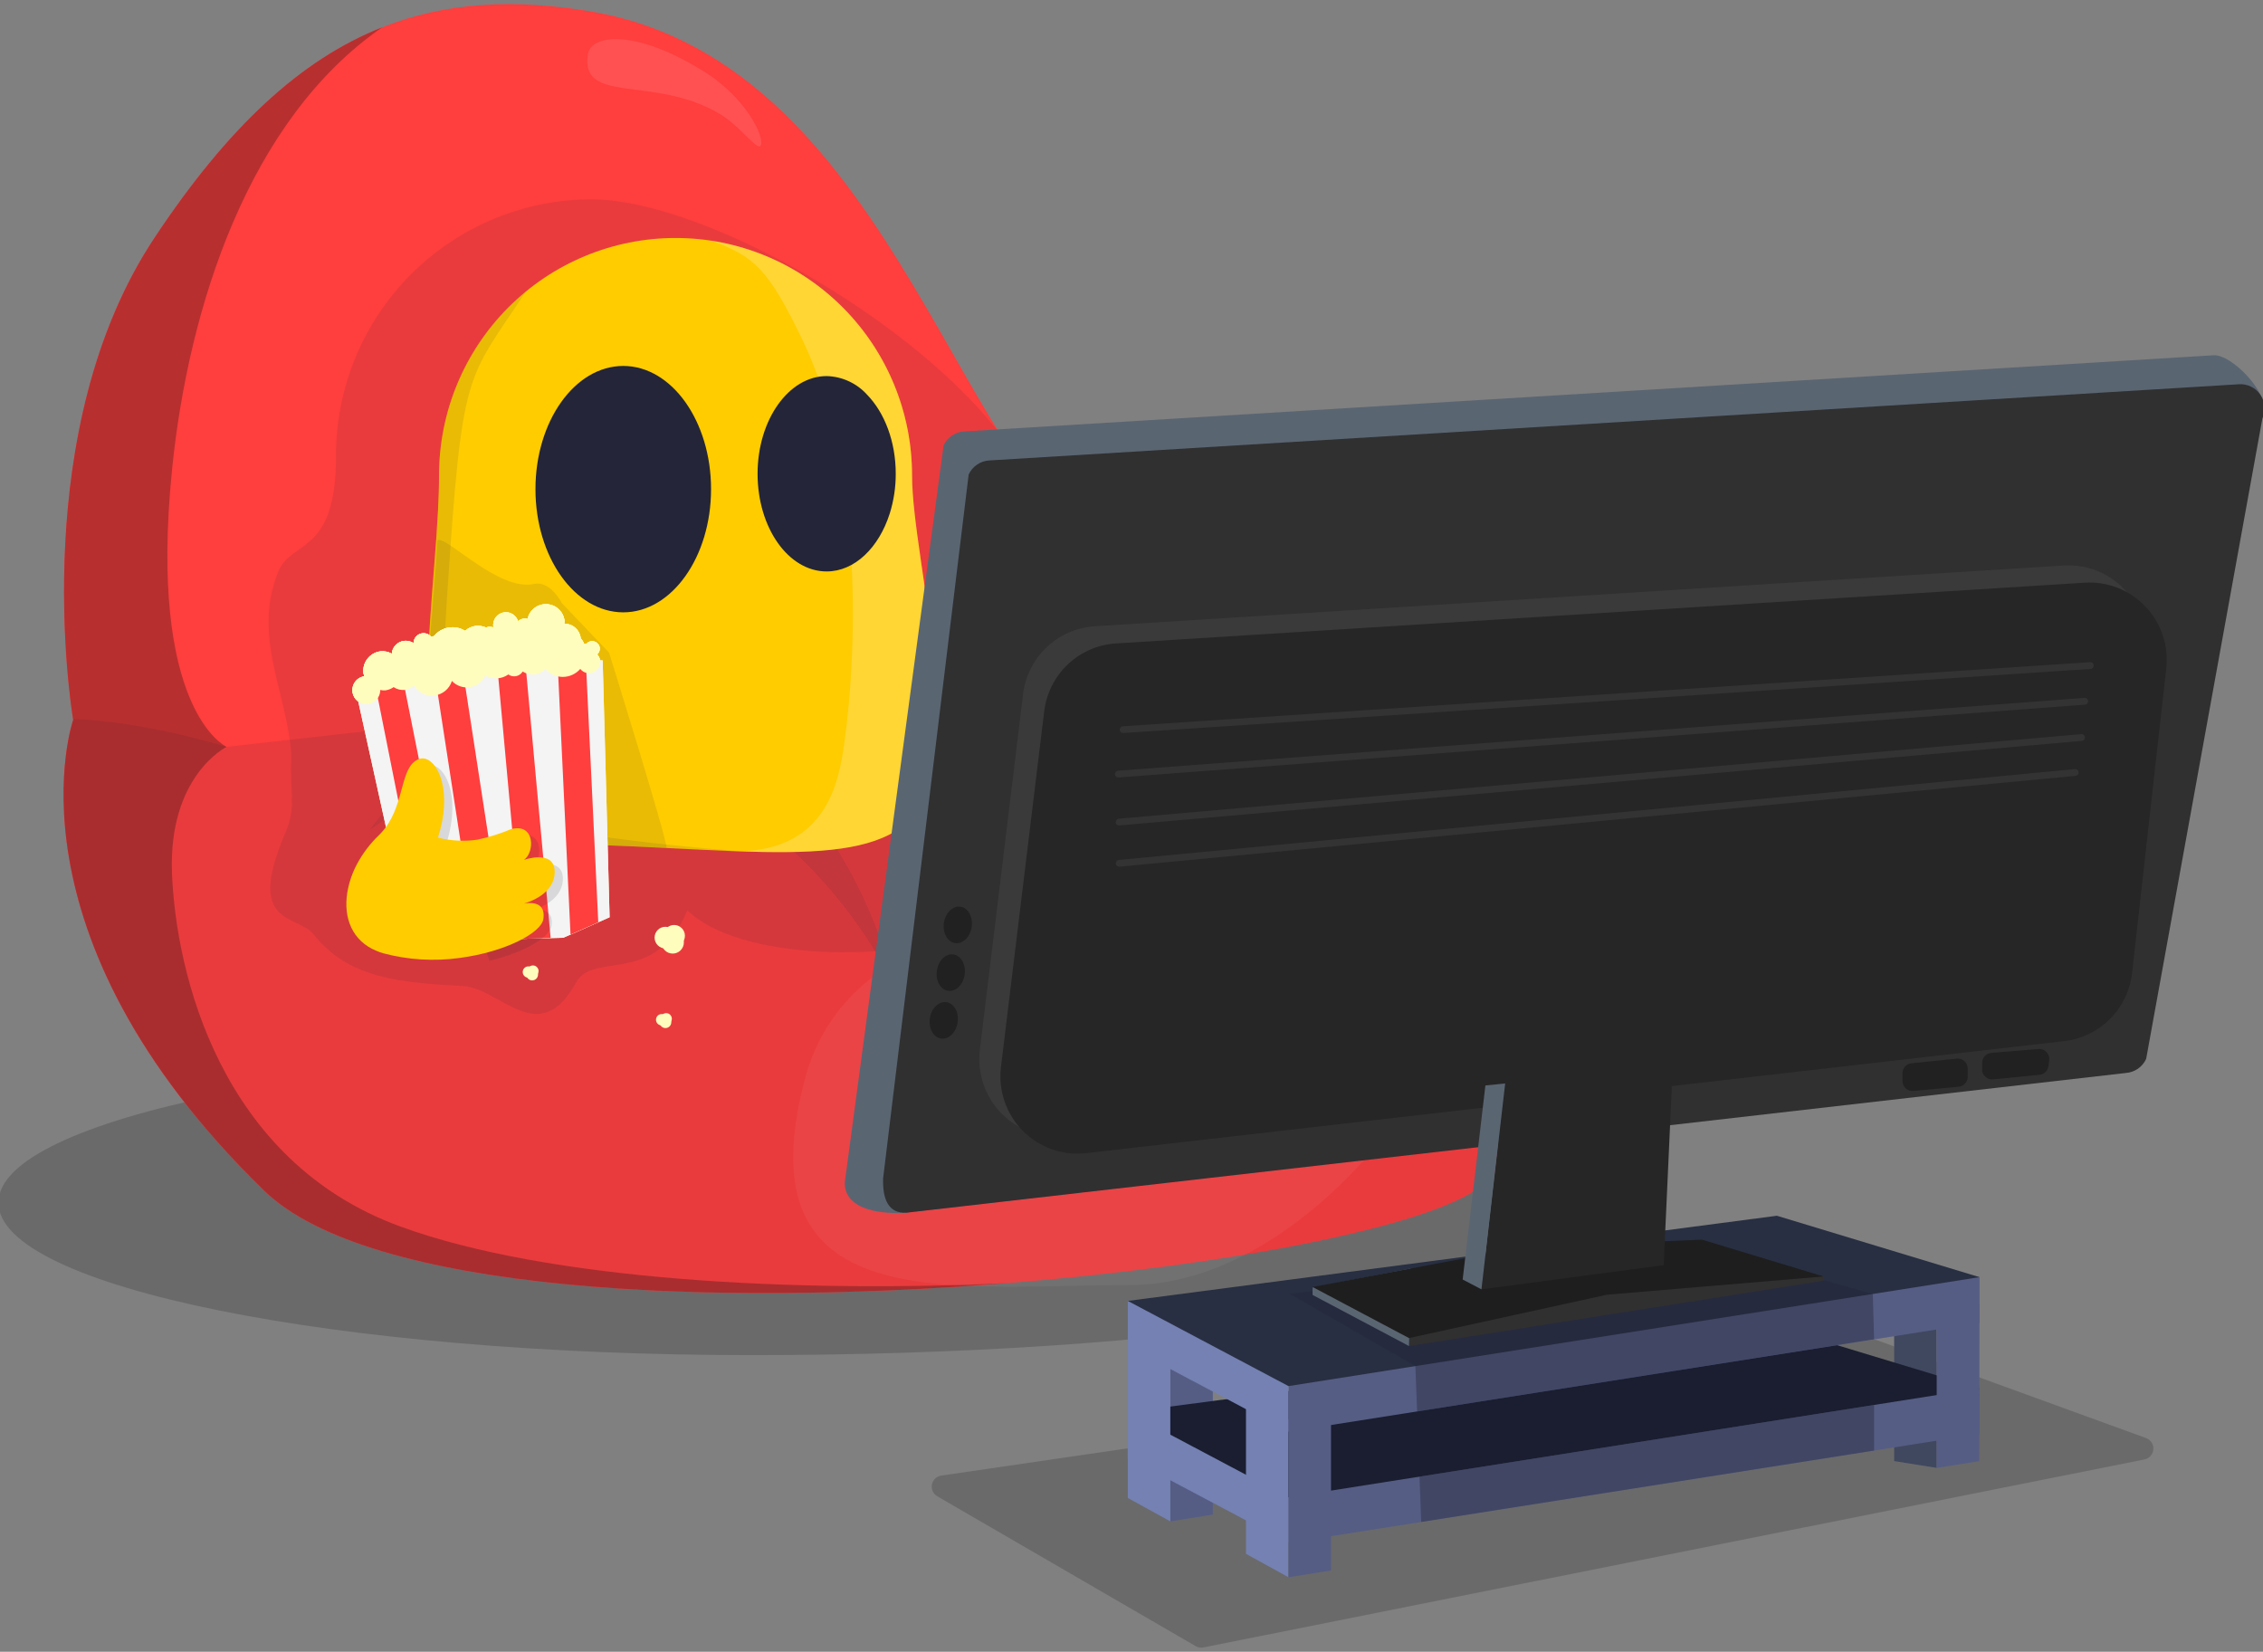 <svg width="348" height="254" viewBox="0 0 348 254" fill="none" xmlns="http://www.w3.org/2000/svg">
<rect x="0" y="0" width="348" height="254" fill="#808080" stroke="none"/>
<g clip-path="url(#clip0_1713_40542)">
<path d="M-0.244 184.941C-0.244 197.89 51.616 208.388 115.588 208.388C179.56 208.388 236.012 200.398 236.012 187.45C236.012 174.502 179.56 161.492 115.588 161.492C51.616 161.492 -0.244 171.994 -0.244 184.941Z" fill="black" fill-opacity="0.17"/>
<path opacity="0.33" d="M118.494 33.35C118.056 23.531 108.748 12.127 97.339 12.637C85.93 13.147 76.749 25.384 77.189 35.204C77.63 45.024 87.227 52.57 98.635 52.062C110.044 51.554 118.932 43.17 118.494 33.35ZM86.393 53.701C83.665 52.613 80.698 53.633 79.766 55.983C78.835 58.334 80.293 61.121 83.021 62.209C85.749 63.296 88.716 62.275 89.647 59.926C90.579 57.578 89.122 54.786 86.393 53.701Z" fill="#242538"/>
<path fill-rule="evenodd" clip-rule="evenodd" d="M40.589 183.059C56.768 198.824 109.382 200.956 154.983 197.308C188.413 194.635 218.078 188.853 226.849 183.058C247.583 169.361 257.361 126.58 232.413 104.257C220.873 93.932 191.455 89.825 177.374 86.751C175.374 86.315 173.686 85.9 172.404 85.486C147.962 77.71 138.525 9.901 90.986 1.784C79.009 -0.26 68.499 0.345 58.796 4.193C46.247 9.164 35.042 19.552 23.729 36.624C5.537 64.073 10.09 102.651 11.09 109.595C11.192 110.308 11.258 110.683 11.258 110.683C11.258 110.683 -0.208 143.321 40.589 183.059Z" fill="#FF3E3E"/>
<path opacity="0.1" fill-rule="evenodd" clip-rule="evenodd" d="M90.388 8.401C89.257 16.167 100.687 11.507 110.744 17.553C113.945 19.479 116.611 23.458 117.019 22.304C117.532 20.849 114.565 15.019 108.525 11.173C98.077 4.521 90.866 5.118 90.388 8.401Z" fill="white"/>
<path fill-rule="evenodd" clip-rule="evenodd" d="M40.59 183.058C56.769 198.823 109.382 200.955 154.984 197.307C122.847 198.842 84.3 196.953 61.489 188.581C33.844 178.436 27.1 149.688 26.453 134.467C25.805 119.246 34.855 114.851 34.855 114.851H34.845C34.465 114.672 22.781 108.839 26.454 72.243C28.968 47.218 38.258 18.326 58.796 4.192C46.247 9.161 35.042 19.549 23.728 36.624C4.297 65.943 10.81 107.962 11.235 110.556L11.259 110.682C11.259 110.682 -0.207 143.321 40.59 183.058Z" fill="#B82F2F"/>
<path opacity="0.1" d="M40.589 183.059C56.768 198.824 109.382 200.956 154.983 197.308C188.413 194.635 218.078 188.854 226.848 183.059C247.582 169.361 257.361 126.581 232.412 104.257C220.875 93.932 191.457 89.825 177.376 86.748L156.383 93.321C155.262 93.669 154.152 94.052 153.052 94.472C148.09 96.354 143.398 98.887 139.099 102.006L136.754 103.707C126.276 111.305 113.473 114.975 100.575 114.08C100.009 114.037 99.445 113.99 98.879 113.931L89.364 112.968L87.864 112.819L84.423 112.471C81.547 112.183 78.671 111.983 75.795 111.871C68.659 111.587 61.512 111.847 54.415 112.648L34.855 114.851H34.844C34.444 114.727 22.18 110.907 11.238 110.559L11.261 110.686C11.261 110.686 -0.208 143.322 40.589 183.059Z" fill="#242538"/>
<path opacity="0.1" d="M100.577 114.08L116.537 126.271C123.916 131.911 130.159 138.907 134.934 146.885L137.425 151.043C134.277 138.739 128.001 127.466 119.211 118.323L116.77 115.782L126.222 117.46C135.714 119.141 144.97 121.961 153.791 125.859C160.644 128.913 167.097 132.801 173.005 137.435L190.498 151.043L181.28 139.536C173.567 129.838 164.056 121.728 153.272 115.654C148.109 112.773 138.308 107.131 138.308 107.131C138.308 107.131 139.206 97.49 180.326 105.27L197.693 112.595L190.612 107.251C179.82 99.048 166.672 94.567 153.132 94.477H153.052C148.09 96.357 143.399 98.889 139.1 102.007L136.755 103.708C126.277 111.305 113.474 114.975 100.577 114.08ZM73.71 137.852L75.161 134.812C78 128.871 82.621 123.971 88.376 120.798L100.577 114.081C100.011 114.039 99.447 113.991 98.881 113.933L89.363 112.973L84.962 116.63C78.565 121.936 74.52 129.565 73.71 137.852ZM56.768 127.706L64.303 122.376C69.647 118.596 75.648 115.851 81.996 114.28L87.863 112.827L84.422 112.479C81.546 112.191 78.67 111.991 75.794 111.879C68.286 115.56 61.763 120.986 56.768 127.706Z" fill="#242538"/>
<path opacity="0.2" fill-rule="evenodd" clip-rule="evenodd" d="M227.357 112.972C224.761 118.884 237.381 132.673 236.868 153.183C236.46 169.416 227.179 172.248 229.501 171.722C232.436 171.062 239.611 161.099 240.619 148.582C242.36 126.937 229.972 107.017 227.357 112.972Z" fill="white"/>
<path opacity="0.1" d="M51.666 70.098C51.724 85.4 44.85 82.929 42.809 87.876C38.662 97.935 44.329 106.832 44.809 116.339C44.512 121.89 45.665 123.919 43.858 128.116C37.655 142.552 45.691 140.519 48.245 143.723C53.71 150.57 61.704 151.108 71.216 151.633C76.924 151.947 82.907 161.496 88.631 151.038C91.253 146.249 100.874 151.748 105.693 139.992C113.681 147.81 137.47 147.916 149.128 143.524C165.003 137.55 140.503 123.796 154.429 123.796C179.934 113.12 166.032 83.834 160.656 82.838C160.656 61.063 112.674 30.659 90.965 30.659C85.803 30.66 80.692 31.68 75.924 33.663C71.155 35.645 66.823 38.55 63.173 42.212C59.524 45.874 56.63 50.221 54.655 55.005C52.681 59.79 51.665 64.917 51.666 70.095" fill="#242538"/>
<path opacity="0.05" fill-rule="evenodd" clip-rule="evenodd" d="M226.595 144.35C226.595 161.907 201.298 197.611 173.726 197.611C146.153 197.611 113.88 202.894 123.809 165.822C128.348 148.872 145.724 140.125 173.288 140.125C200.853 140.125 226.595 126.797 226.595 144.35Z" fill="white"/>
<path d="M137.747 127.788C132.592 130.966 124.383 131.286 113.477 130.914C113.363 130.909 113.254 130.909 113.135 130.9C109.833 130.773 106.281 130.591 102.498 130.404C95.484 130.047 87.67 129.688 79.099 129.688C60.737 129.688 66.28 99.131 67.354 78.519C67.45 76.61 67.514 74.79 67.514 73.081C67.514 63.404 71.346 54.124 78.166 47.282C84.987 40.44 94.238 36.596 103.884 36.596C113.53 36.596 122.781 40.44 129.601 47.282C136.422 54.124 140.254 63.404 140.254 73.081C140.253 86.811 150.093 118.449 137.747 127.788Z" fill="#FFCC00"/>
<path opacity="0.2" fill-rule="evenodd" clip-rule="evenodd" d="M123.393 52.249C132.482 71.067 132.008 98.983 129.815 114.404C128.981 120.26 127.125 130.75 113.478 130.912C124.382 131.294 132.585 130.973 137.745 127.792C150.091 118.453 140.254 86.816 140.254 73.079C140.255 64.342 137.131 55.895 131.451 49.273C125.77 42.651 117.91 38.292 109.298 36.99C115.971 39.42 118.079 41.238 123.393 52.249Z" fill="white"/>
<path fill-rule="evenodd" clip-rule="evenodd" d="M116.499 72.853C116.499 81.136 121.22 87.876 127.123 87.876C131.426 87.876 135.161 84.213 136.825 78.959C137.442 76.983 137.752 74.924 137.746 72.853C137.746 67.876 136.016 63.461 133.365 60.722C132.575 59.84 131.614 59.129 130.541 58.633C129.468 58.136 128.305 57.863 127.124 57.833C121.296 57.829 116.499 64.562 116.499 72.853ZM82.342 75.219C82.342 85.655 88.393 94.164 95.844 94.164C103.295 94.164 109.345 85.655 109.345 75.219C109.345 64.784 103.297 56.274 95.844 56.274C88.39 56.274 82.342 64.784 82.342 75.219Z" fill="#242538"/>
<path opacity="0.1" d="M79.097 129.688C92.287 129.688 103.711 130.543 113.137 130.897L113.243 130.858C113.243 130.858 81.524 128.558 76.617 124.607C70.855 119.966 66.888 119.602 68.765 91.453C71.114 56.275 71.614 58.862 80.879 44.825C76.698 48.241 73.328 52.55 71.017 57.437C68.705 62.324 67.509 67.667 67.515 73.077C67.517 93.203 59.031 129.688 79.097 129.688Z" fill="#242538"/>
<path opacity="0.1" d="M102.498 130.397C95.484 130.04 87.669 129.681 79.099 129.681C60.737 129.681 66.195 103.68 67.269 83.068C68.694 82.376 76.667 90.986 82.125 89.803C84.671 89.254 86.409 92.761 86.409 92.761L93.658 100.354C93.658 100.354 102.706 129.415 102.498 130.397Z" fill="#242538"/>
<path d="M92.677 101.551L93.743 141.054L92 141.823L87.734 143.715L86.608 144.21L84.679 144.259L80.308 144.375L77.536 144.45L73.159 144.558L69.987 144.646L65.571 144.759L63.25 144.819L54.729 106.239L57.777 105.695L62.062 104.938L66.915 104.071L71.206 103.305L76.466 102.375L80.757 101.61L82.748 101.258L85.722 101.346L90.077 101.475L92.677 101.551Z" fill="#FFFDBD"/>
<path d="M69.983 144.65L65.566 144.763L57.778 105.694L62.062 104.937L69.983 144.65Z" fill="#FFFDBD"/>
<path d="M77.535 144.452L73.159 144.56L66.917 104.071L71.208 103.306L77.535 144.452Z" fill="#FFFDBD"/>
<path d="M80.761 101.613L84.678 144.26L80.304 144.374L76.463 102.377L80.761 101.613Z" fill="#FFFDBD"/>
<path d="M90.079 101.478L92 141.823L87.734 143.716L85.724 101.349L90.079 101.478Z" fill="#FFFDBD"/>
<path d="M91.822 100.631C91.965 100.509 92.077 100.354 92.147 100.179C92.216 100.003 92.242 99.814 92.222 99.626C92.203 99.474 92.155 99.326 92.079 99.192C92.004 99.059 91.903 98.941 91.782 98.846C91.661 98.752 91.523 98.682 91.376 98.641C91.228 98.6 91.073 98.588 90.921 98.607C90.633 98.644 90.37 98.79 90.184 99.014C90.09 98.998 89.993 98.99 89.897 98.99C89.875 98.996 89.854 99.004 89.834 99.014C89.697 98.695 89.515 98.398 89.294 98.131V98.102C89.214 97.492 88.914 96.932 88.45 96.529C87.986 96.127 87.391 95.909 86.777 95.918C86.8 95.773 86.812 95.626 86.811 95.479C86.736 94.799 86.423 94.167 85.926 93.696C85.43 93.226 84.783 92.948 84.101 92.911C83.42 92.875 82.747 93.083 82.204 93.497C81.66 93.912 81.281 94.507 81.135 95.176C80.934 95.124 80.725 95.108 80.519 95.129C80.2 95.176 79.901 95.314 79.657 95.524C79.523 95.089 79.242 94.715 78.862 94.466C78.482 94.217 78.028 94.108 77.577 94.16C77.319 94.191 77.071 94.273 76.845 94.401C76.619 94.529 76.421 94.701 76.261 94.906C76.101 95.111 75.983 95.345 75.914 95.596C75.845 95.847 75.825 96.109 75.857 96.367C75.857 96.404 75.883 96.434 75.889 96.468C75.615 96.396 75.331 96.374 75.05 96.404C74.946 96.43 74.843 96.463 74.744 96.504C74.241 96.284 73.69 96.197 73.144 96.251C72.538 96.34 71.971 96.603 71.511 97.009C70.756 96.539 69.856 96.361 68.98 96.509C68.104 96.657 67.311 97.12 66.751 97.811C66.608 97.839 66.469 97.886 66.338 97.949C66.137 97.703 65.866 97.524 65.56 97.438C65.255 97.352 64.931 97.362 64.631 97.466C64.332 97.571 64.072 97.766 63.886 98.024C63.701 98.282 63.599 98.591 63.595 98.909C63.283 98.699 62.922 98.575 62.547 98.548C62.172 98.521 61.797 98.594 61.459 98.758C61.12 98.922 60.831 99.172 60.619 99.483C60.407 99.794 60.28 100.155 60.251 100.531C59.725 100.232 59.119 100.103 58.518 100.164C57.724 100.263 57.002 100.673 56.51 101.305C56.018 101.937 55.797 102.74 55.894 103.536C55.932 103.694 55.984 103.849 56.049 103.998C55.641 104.053 55.257 104.225 54.944 104.494C54.63 104.762 54.401 105.116 54.283 105.512C54.165 105.908 54.164 106.329 54.279 106.726C54.395 107.123 54.621 107.478 54.933 107.749C55.245 108.019 55.627 108.194 56.035 108.251C56.443 108.309 56.859 108.247 57.233 108.073C57.607 107.9 57.923 107.621 58.143 107.272C58.363 106.922 58.478 106.516 58.473 106.103C58.731 106.161 58.995 106.181 59.258 106.164C59.717 106.101 60.153 105.93 60.533 105.665C61.043 106.008 61.657 106.159 62.268 106.093C62.794 106.015 63.283 105.776 63.668 105.409C63.987 105.941 64.453 106.37 65.01 106.644C65.566 106.917 66.189 107.024 66.804 106.951C67.42 106.878 68.001 106.628 68.478 106.232C68.955 105.836 69.308 105.309 69.495 104.717C69.846 105.092 70.284 105.375 70.771 105.541C71.257 105.707 71.776 105.751 72.284 105.669C72.79 105.586 73.27 105.38 73.679 105.069C74.088 104.758 74.415 104.35 74.63 103.883C75.176 104.196 75.799 104.347 76.426 104.317C77.054 104.288 77.66 104.079 78.174 103.716C78.345 103.839 78.54 103.926 78.746 103.971C78.952 104.015 79.165 104.017 79.371 103.975C79.578 103.933 79.774 103.849 79.947 103.727C80.119 103.606 80.265 103.45 80.374 103.269C80.936 103.62 81.599 103.775 82.257 103.708C82.868 103.617 83.435 103.336 83.879 102.905C84.217 103.282 84.632 103.583 85.095 103.787C85.558 103.992 86.059 104.096 86.565 104.092C87.071 104.088 87.57 103.977 88.03 103.766C88.49 103.554 88.9 103.247 89.234 102.865C89.414 103.095 89.649 103.275 89.918 103.388C90.186 103.502 90.479 103.545 90.769 103.513C91.227 103.456 91.644 103.219 91.928 102.854C92.212 102.49 92.341 102.026 92.285 101.567C92.232 101.214 92.07 100.886 91.822 100.631Z" fill="#FFFDBD"/>
<path d="M91.822 100.631C91.965 100.509 92.077 100.354 92.147 100.179C92.216 100.003 92.242 99.814 92.222 99.626C92.203 99.474 92.155 99.326 92.079 99.192C92.004 99.059 91.903 98.941 91.782 98.846C91.661 98.752 91.523 98.682 91.376 98.641C91.228 98.6 91.073 98.588 90.921 98.607C90.633 98.644 90.37 98.79 90.184 99.014C90.09 98.998 89.993 98.99 89.897 98.99C89.875 98.996 89.854 99.004 89.834 99.014C89.697 98.695 89.515 98.398 89.294 98.131V98.102C89.214 97.492 88.914 96.932 88.45 96.529C87.986 96.127 87.391 95.909 86.777 95.918C86.8 95.773 86.812 95.626 86.811 95.479C86.736 94.799 86.423 94.167 85.926 93.696C85.43 93.226 84.783 92.948 84.101 92.911C83.42 92.875 82.747 93.083 82.204 93.497C81.66 93.912 81.281 94.507 81.135 95.176C80.934 95.124 80.725 95.108 80.519 95.129C80.2 95.176 79.901 95.314 79.657 95.524C79.523 95.089 79.242 94.715 78.862 94.466C78.482 94.217 78.028 94.108 77.577 94.16C77.319 94.191 77.071 94.273 76.845 94.401C76.619 94.529 76.421 94.701 76.261 94.906C76.101 95.111 75.983 95.345 75.914 95.596C75.845 95.847 75.825 96.109 75.857 96.367C75.857 96.404 75.883 96.434 75.889 96.468C75.615 96.396 75.331 96.374 75.05 96.404C74.946 96.43 74.843 96.463 74.744 96.504C74.241 96.284 73.69 96.197 73.144 96.251C72.538 96.34 71.971 96.603 71.511 97.009C70.756 96.539 69.856 96.361 68.98 96.509C68.104 96.657 67.311 97.12 66.751 97.811C66.608 97.839 66.469 97.886 66.338 97.949C66.137 97.703 65.866 97.524 65.56 97.438C65.255 97.352 64.931 97.362 64.631 97.466C64.332 97.571 64.072 97.766 63.886 98.024C63.701 98.282 63.599 98.591 63.595 98.909C63.283 98.699 62.922 98.575 62.547 98.548C62.172 98.521 61.797 98.594 61.459 98.758C61.12 98.922 60.831 99.172 60.619 99.483C60.407 99.794 60.28 100.155 60.251 100.531C59.725 100.232 59.119 100.103 58.518 100.164C57.724 100.263 57.002 100.673 56.51 101.305C56.018 101.937 55.797 102.74 55.894 103.536C55.932 103.694 55.984 103.849 56.049 103.998C55.641 104.053 55.257 104.225 54.944 104.494C54.63 104.762 54.401 105.116 54.283 105.512C54.165 105.908 54.164 106.329 54.279 106.726C54.395 107.123 54.621 107.478 54.933 107.749C55.245 108.019 55.627 108.194 56.035 108.251C56.443 108.309 56.859 108.247 57.233 108.073C57.607 107.9 57.923 107.621 58.143 107.272C58.363 106.922 58.478 106.516 58.473 106.103C58.731 106.161 58.995 106.181 59.258 106.164C59.717 106.101 60.153 105.93 60.533 105.665C61.043 106.008 61.657 106.159 62.268 106.093C62.794 106.015 63.283 105.776 63.668 105.409C63.987 105.941 64.453 106.37 65.01 106.644C65.566 106.917 66.189 107.024 66.804 106.951C67.42 106.878 68.001 106.628 68.478 106.232C68.955 105.836 69.308 105.309 69.495 104.717C69.846 105.092 70.284 105.375 70.771 105.541C71.257 105.707 71.776 105.751 72.284 105.669C72.79 105.586 73.27 105.38 73.679 105.069C74.088 104.758 74.415 104.35 74.63 103.883C75.176 104.196 75.799 104.347 76.426 104.317C77.054 104.288 77.66 104.079 78.174 103.716C78.345 103.839 78.54 103.926 78.746 103.971C78.952 104.015 79.165 104.017 79.371 103.975C79.578 103.933 79.774 103.849 79.947 103.727C80.119 103.606 80.265 103.45 80.374 103.269C80.936 103.62 81.599 103.775 82.257 103.708C82.868 103.617 83.435 103.336 83.879 102.905C84.217 103.282 84.632 103.583 85.095 103.787C85.558 103.992 86.059 104.096 86.565 104.092C87.071 104.088 87.57 103.977 88.03 103.766C88.49 103.554 88.9 103.247 89.234 102.865C89.414 103.095 89.649 103.275 89.918 103.388C90.186 103.502 90.479 103.545 90.769 103.513C91.227 103.456 91.644 103.219 91.928 102.854C92.212 102.49 92.341 102.026 92.285 101.567C92.232 101.214 92.07 100.886 91.822 100.631Z" fill="#FFFDBD"/>
<path d="M91.822 100.631C91.965 100.509 92.077 100.354 92.147 100.179C92.216 100.003 92.242 99.814 92.222 99.626C92.203 99.474 92.155 99.326 92.079 99.192C92.004 99.059 91.903 98.941 91.782 98.846C91.661 98.752 91.523 98.682 91.376 98.641C91.228 98.6 91.073 98.588 90.921 98.607C90.633 98.644 90.37 98.79 90.184 99.014C90.09 98.998 89.993 98.99 89.897 98.99C89.875 98.996 89.854 99.004 89.834 99.014C89.697 98.695 89.515 98.398 89.294 98.131V98.102C89.214 97.492 88.914 96.932 88.45 96.529C87.986 96.127 87.391 95.909 86.777 95.918C86.8 95.773 86.812 95.626 86.811 95.479C86.736 94.799 86.423 94.167 85.926 93.696C85.43 93.226 84.783 92.948 84.101 92.911C83.42 92.875 82.747 93.083 82.204 93.497C81.66 93.912 81.281 94.507 81.135 95.176C80.934 95.124 80.725 95.108 80.519 95.129C80.2 95.176 79.901 95.314 79.657 95.524C79.523 95.089 79.242 94.715 78.862 94.466C78.482 94.217 78.028 94.108 77.577 94.16C77.319 94.191 77.071 94.273 76.845 94.401C76.619 94.529 76.421 94.701 76.261 94.906C76.101 95.111 75.983 95.345 75.914 95.596C75.845 95.847 75.825 96.109 75.857 96.367C75.857 96.404 75.883 96.434 75.889 96.468C75.615 96.396 75.331 96.374 75.05 96.404C74.946 96.43 74.843 96.463 74.744 96.504C74.241 96.284 73.69 96.197 73.144 96.251C72.538 96.34 71.971 96.603 71.511 97.009C70.756 96.539 69.856 96.361 68.98 96.509C68.104 96.657 67.311 97.12 66.751 97.811C66.608 97.839 66.469 97.886 66.338 97.949C66.137 97.703 65.866 97.524 65.56 97.438C65.255 97.352 64.931 97.362 64.631 97.466C64.332 97.571 64.072 97.766 63.886 98.024C63.701 98.282 63.599 98.591 63.595 98.909C63.283 98.699 62.922 98.575 62.547 98.548C62.172 98.521 61.797 98.594 61.459 98.758C61.12 98.922 60.831 99.172 60.619 99.483C60.407 99.794 60.28 100.155 60.251 100.531C59.725 100.232 59.119 100.103 58.518 100.164C57.724 100.263 57.002 100.673 56.51 101.305C56.018 101.937 55.797 102.74 55.894 103.536C55.932 103.694 55.984 103.849 56.049 103.998C55.641 104.053 55.257 104.225 54.944 104.494C54.63 104.762 54.401 105.116 54.283 105.512C54.165 105.908 54.164 106.329 54.279 106.726C54.395 107.123 54.621 107.478 54.933 107.749C55.245 108.019 55.627 108.194 56.035 108.251C56.443 108.309 56.859 108.247 57.233 108.073C57.607 107.9 57.923 107.621 58.143 107.272C58.363 106.922 58.478 106.516 58.473 106.103C58.731 106.161 58.995 106.181 59.258 106.164C59.717 106.101 60.153 105.93 60.533 105.665C61.043 106.008 61.657 106.159 62.268 106.093C62.794 106.015 63.283 105.776 63.668 105.409C63.987 105.941 64.453 106.37 65.01 106.644C65.566 106.917 66.189 107.024 66.804 106.951C67.42 106.878 68.001 106.628 68.478 106.232C68.955 105.836 69.308 105.309 69.495 104.717C69.846 105.092 70.284 105.375 70.771 105.541C71.257 105.707 71.776 105.751 72.284 105.669C72.79 105.586 73.27 105.38 73.679 105.069C74.088 104.758 74.415 104.35 74.63 103.883C75.176 104.196 75.799 104.347 76.426 104.317C77.054 104.288 77.66 104.079 78.174 103.716C78.345 103.839 78.54 103.926 78.746 103.971C78.952 104.015 79.165 104.017 79.371 103.975C79.578 103.933 79.774 103.849 79.947 103.727C80.119 103.606 80.265 103.45 80.374 103.269C80.936 103.62 81.599 103.775 82.257 103.708C82.868 103.617 83.435 103.336 83.879 102.905C84.217 103.282 84.632 103.583 85.095 103.787C85.558 103.992 86.059 104.096 86.565 104.092C87.071 104.088 87.57 103.977 88.03 103.766C88.49 103.554 88.9 103.247 89.234 102.865C89.414 103.095 89.649 103.275 89.918 103.388C90.186 103.502 90.479 103.545 90.769 103.513C91.227 103.456 91.644 103.219 91.928 102.854C92.212 102.49 92.341 102.026 92.285 101.567C92.232 101.214 92.07 100.886 91.822 100.631Z" fill="#FFFDBD"/>
<path d="M92.677 101.551L93.743 141.054L92 141.823L87.734 143.715L86.608 144.21L84.679 144.259L80.308 144.375L77.536 144.45L73.159 144.558L69.987 144.646L65.571 144.759L63.25 144.819L54.729 106.239L57.777 105.695L62.062 104.938L66.915 104.071L71.206 103.305L76.466 102.375L80.757 101.61L82.748 101.258L85.722 101.346L90.077 101.475L92.677 101.551Z" fill="#F4F4F4"/>
<path d="M69.983 144.65L65.566 144.763L57.778 105.694L62.062 104.937L69.983 144.65Z" fill="#FF3E3E"/>
<path d="M77.535 144.452L73.159 144.56L66.917 104.071L71.208 103.306L77.535 144.452Z" fill="#FF3E3E"/>
<path d="M80.761 101.613L84.678 144.26L80.304 144.374L76.463 102.377L80.761 101.613Z" fill="#FF3E3E"/>
<path d="M90.079 101.478L92 141.823L87.734 143.716L85.724 101.349L90.079 101.478Z" fill="#FF3E3E"/>
<path d="M91.822 100.631C91.965 100.509 92.077 100.354 92.147 100.179C92.216 100.003 92.242 99.814 92.222 99.626C92.203 99.474 92.155 99.326 92.079 99.192C92.004 99.059 91.903 98.941 91.782 98.846C91.661 98.752 91.523 98.682 91.376 98.641C91.228 98.6 91.073 98.588 90.921 98.607C90.633 98.644 90.37 98.79 90.184 99.014C90.09 98.998 89.993 98.99 89.897 98.99C89.875 98.996 89.854 99.004 89.834 99.014C89.697 98.695 89.515 98.398 89.294 98.131V98.102C89.214 97.492 88.914 96.932 88.45 96.529C87.986 96.127 87.391 95.909 86.777 95.918C86.8 95.773 86.812 95.626 86.811 95.479C86.736 94.799 86.423 94.167 85.926 93.696C85.43 93.226 84.783 92.948 84.101 92.911C83.42 92.875 82.747 93.083 82.204 93.497C81.66 93.912 81.281 94.507 81.135 95.176C80.934 95.124 80.725 95.108 80.519 95.129C80.2 95.176 79.901 95.314 79.657 95.524C79.523 95.089 79.242 94.715 78.862 94.466C78.482 94.217 78.028 94.108 77.577 94.16C77.319 94.191 77.071 94.273 76.845 94.401C76.619 94.529 76.421 94.701 76.261 94.906C76.101 95.111 75.983 95.345 75.914 95.596C75.845 95.847 75.825 96.109 75.857 96.367C75.857 96.404 75.883 96.434 75.889 96.468C75.615 96.396 75.331 96.374 75.05 96.404C74.946 96.43 74.843 96.463 74.744 96.504C74.241 96.284 73.69 96.197 73.144 96.251C72.538 96.34 71.971 96.603 71.511 97.009C70.756 96.539 69.856 96.361 68.98 96.509C68.104 96.657 67.311 97.12 66.751 97.811C66.608 97.839 66.469 97.886 66.338 97.949C66.137 97.703 65.866 97.524 65.56 97.438C65.255 97.352 64.931 97.362 64.631 97.466C64.332 97.571 64.072 97.766 63.886 98.024C63.701 98.282 63.599 98.591 63.595 98.909C63.283 98.699 62.922 98.575 62.547 98.548C62.172 98.521 61.797 98.594 61.459 98.758C61.12 98.922 60.831 99.172 60.619 99.483C60.407 99.794 60.28 100.155 60.251 100.531C59.725 100.232 59.119 100.103 58.518 100.164C57.724 100.263 57.002 100.673 56.51 101.305C56.018 101.937 55.797 102.74 55.894 103.536C55.932 103.694 55.984 103.849 56.049 103.998C55.641 104.053 55.257 104.225 54.944 104.494C54.63 104.762 54.401 105.116 54.283 105.512C54.165 105.908 54.164 106.329 54.279 106.726C54.395 107.123 54.621 107.478 54.933 107.749C55.245 108.019 55.627 108.194 56.035 108.251C56.443 108.309 56.859 108.247 57.233 108.073C57.607 107.9 57.923 107.621 58.143 107.272C58.363 106.922 58.478 106.516 58.473 106.103C58.731 106.161 58.995 106.181 59.258 106.164C59.717 106.101 60.153 105.93 60.533 105.665C61.043 106.008 61.657 106.159 62.268 106.093C62.794 106.015 63.283 105.776 63.668 105.409C63.987 105.941 64.453 106.37 65.01 106.644C65.566 106.917 66.189 107.024 66.804 106.951C67.42 106.878 68.001 106.628 68.478 106.232C68.955 105.836 69.308 105.309 69.495 104.717C69.846 105.092 70.284 105.375 70.771 105.541C71.257 105.707 71.776 105.751 72.284 105.669C72.79 105.586 73.27 105.38 73.679 105.069C74.088 104.758 74.415 104.35 74.63 103.883C75.176 104.196 75.799 104.347 76.426 104.317C77.054 104.288 77.66 104.079 78.174 103.716C78.345 103.839 78.54 103.926 78.746 103.971C78.952 104.015 79.165 104.017 79.371 103.975C79.578 103.933 79.774 103.849 79.947 103.727C80.119 103.606 80.265 103.45 80.374 103.269C80.936 103.62 81.599 103.775 82.257 103.708C82.868 103.617 83.435 103.336 83.879 102.905C84.217 103.282 84.632 103.583 85.095 103.787C85.558 103.992 86.059 104.096 86.565 104.092C87.071 104.088 87.57 103.977 88.03 103.766C88.49 103.554 88.9 103.247 89.234 102.865C89.414 103.095 89.649 103.275 89.918 103.388C90.186 103.502 90.479 103.545 90.769 103.513C91.227 103.456 91.644 103.219 91.928 102.854C92.212 102.49 92.341 102.026 92.285 101.567C92.232 101.214 92.07 100.886 91.822 100.631Z" fill="#FFFDBD"/>
<path opacity="0.14" d="M59.79 145.655C52.101 143.492 52.982 135.822 59.508 129.507C63.7 125.453 62.504 119.13 65.572 117.812C68.019 116.758 71.173 121.906 68.602 129.859C74.645 131.288 77.904 129.115 79.797 128.574C84.034 127.365 83.415 133.368 81.195 133.486C81.195 133.486 86.557 131.36 86.557 135.122C86.557 138.885 81.661 140.034 81.661 140.034C81.661 140.034 85.302 139.098 84.811 142.371C84.542 144.157 80.598 146.497 75.242 147.75C75.01 147.115 74.117 144.012 73.703 144.092C69.48 144.913 64.454 146.97 59.79 145.655Z" fill="#242538"/>
<path d="M80.535 138.96C80.838 138.898 81.147 138.866 81.456 138.863H81.461C82.488 138.858 83.87 139.228 83.557 141.327C83.237 143.463 77.665 146.384 70.713 147.307C70.695 147.307 70.666 147.315 70.645 147.315C66.732 147.855 62.751 147.609 58.934 146.592C58.589 146.496 58.25 146.375 57.921 146.233C54.18 144.722 52.783 141.164 53.405 137.274C53.665 135.704 54.186 134.188 54.948 132.792C55.817 131.184 56.931 129.721 58.25 128.457C58.599 128.118 58.923 127.752 59.219 127.364C62.268 123.35 61.515 117.972 64.314 116.768C64.63 116.629 64.981 116.592 65.32 116.662C67.502 117.132 69.569 121.92 67.349 128.809C69.312 129.306 71.353 129.415 73.358 129.13C75.131 128.76 76.865 128.222 78.537 127.524C78.919 127.407 79.317 127.355 79.716 127.371C82.296 127.49 82.037 131.282 80.566 132.223C80.982 132.092 81.407 131.993 81.838 131.925L81.843 131.917C82.118 131.873 82.396 131.848 82.675 131.842C83.994 131.793 85.297 132.221 85.297 134.075C85.301 137.476 81.302 138.744 80.535 138.96Z" fill="#FFCC00"/>
<path d="M154.984 185.933C202.769 185.933 241.506 147.053 241.506 99.093C241.506 51.132 202.769 12.252 154.984 12.252C107.199 12.252 68.462 51.132 68.462 99.093C68.462 147.053 107.199 185.933 154.984 185.933Z" fill="url(#paint0_radial_1713_40542)"/>
<path d="M144.742 226.912L287.84 206.014C288.119 205.974 288.404 206.003 288.669 206.099L330.012 221.139C330.364 221.265 330.665 221.504 330.868 221.819C331.072 222.133 331.167 222.506 331.139 222.88C331.11 223.253 330.961 223.608 330.712 223.888C330.464 224.168 330.131 224.359 329.764 224.43L185.062 253.338C184.656 253.42 184.234 253.35 183.875 253.142L144.134 230.095C143.826 229.916 143.582 229.647 143.434 229.322C143.286 228.998 143.243 228.636 143.31 228.286C143.377 227.936 143.551 227.616 143.807 227.37C144.064 227.123 144.391 226.963 144.742 226.912Z" fill="black" fill-opacity="0.17"/>
<path d="M297.82 225.725L291.281 224.681V198.084L297.82 199.052V225.725Z" fill="#404860"/>
<path d="M179.97 233.951L186.509 232.908V208.797L179.97 209.764V233.951Z" fill="#555D84"/>
<path d="M273.244 209.203L198.143 215.181V237.257L304.412 220.502V213.493L273.244 209.203Z" fill="#555D84"/>
<path d="M173.431 217.151V224.165L198.142 237.262V215.187L173.431 217.151Z" fill="#7481B2"/>
<path d="M173.431 217.151L273.243 204.053L304.407 213.49L198.142 230.25L173.431 217.151Z" fill="#1A1E30"/>
<path d="M273.244 192.104L198.143 198.085V220.165L304.412 203.406V196.394L273.244 192.104Z" fill="#555D84"/>
<path d="M173.431 200.051V207.062L198.142 220.16V198.084L173.431 200.051Z" fill="#7481B2"/>
<path d="M173.431 200.052L273.243 186.954L304.407 196.396L198.142 213.151L173.431 200.052Z" fill="#282F42"/>
<path d="M198.142 242.544L191.604 238.949V214.969L198.142 218.362V242.544Z" fill="#7481B2"/>
<path d="M198.142 242.544L204.681 241.501V217.392L198.142 218.359V242.544Z" fill="#555D84"/>
<path d="M297.82 225.728L304.358 224.694L304.407 200.578L297.82 201.583V225.728Z" fill="#555D84"/>
<path d="M179.969 233.952L173.431 230.357V206.377L179.969 209.77V233.952Z" fill="#7481B2"/>
<path opacity="0.4" d="M260.197 191.172L198.324 198.959L217.655 210.073L217.921 217.046L288.196 205.947L287.996 198.983L260.197 191.172ZM218.55 234.044L288.196 223.062V216.049L218.293 227.071L218.55 234.044Z" fill="#242538"/>
<path fill-rule="evenodd" clip-rule="evenodd" d="M319.971 165.444L139.1 186.499C136.29 186.681 129.827 186.375 129.908 181.821L145.102 68.497C145.383 67.889 145.822 67.369 146.373 66.991C146.924 66.613 147.567 66.39 148.233 66.347L340.404 54.633C343.213 54.454 349.063 60.607 347.878 63.17L323.102 163.294C322.821 163.902 322.382 164.422 321.831 164.801C321.28 165.179 320.637 165.401 319.971 165.444Z" fill="#5A6572"/>
<path d="M326.895 165.001L139.416 186.482C136.615 186.661 135.707 184.395 135.801 181.218L148.957 72.976C149.237 72.364 149.676 71.84 150.228 71.458C150.781 71.076 151.426 70.852 152.096 70.809L344.293 59.089C344.934 59.047 345.575 59.172 346.153 59.453C346.731 59.734 347.226 60.161 347.59 60.691C347.954 61.222 348.175 61.838 348.23 62.48C348.286 63.122 348.174 63.767 347.906 64.353L330.033 162.83C329.754 163.442 329.314 163.966 328.762 164.348C328.209 164.73 327.564 164.954 326.894 164.997L326.895 165.001Z" fill="#303030"/>
<path d="M168.354 96.306L317.355 86.964C319.083 86.855 320.813 87.128 322.424 87.762C324.035 88.396 325.489 89.377 326.682 90.635C327.875 91.893 328.779 93.397 329.33 95.043C329.881 96.689 330.067 98.436 329.873 100.162L324.623 146.97C324.323 149.645 323.128 152.138 321.233 154.043C319.337 155.948 316.853 157.151 314.188 157.456L163.792 174.687C162.012 174.891 160.209 174.688 158.519 174.092C156.828 173.497 155.295 172.525 154.033 171.249C152.771 169.974 151.813 168.428 151.232 166.728C150.652 165.027 150.463 163.217 150.679 161.433L157.328 106.737C157.662 103.98 158.947 101.427 160.961 99.522C162.975 97.617 165.591 96.479 168.354 96.306Z" fill="#3A3A3A"/>
<path d="M171.606 98.947L320.603 89.603C322.33 89.495 324.061 89.768 325.672 90.403C327.283 91.037 328.736 92.018 329.929 93.276C331.122 94.534 332.026 96.039 332.578 97.685C333.129 99.331 333.315 101.078 333.122 102.803L327.87 149.612C327.57 152.286 326.375 154.78 324.48 156.684C322.584 158.589 320.101 159.792 317.436 160.098L167.043 177.329C165.263 177.533 163.46 177.33 161.769 176.735C160.078 176.139 158.544 175.167 157.282 173.892C156.02 172.616 155.062 171.07 154.481 169.37C153.9 167.67 153.711 165.859 153.928 164.075L160.576 109.378C160.91 106.621 162.196 104.068 164.211 102.162C166.226 100.257 168.842 99.119 171.606 98.947Z" fill="#262626"/>
<path d="M172.716 112.201L321.44 102.346" stroke="#333333" stroke-width="1.041" stroke-miterlimit="10" stroke-linecap="round"/>
<path d="M171.98 119.035L320.579 107.839" stroke="#333333" stroke-width="1.041" stroke-miterlimit="10" stroke-linecap="round"/>
<path d="M172.103 126.415L320.093 113.412" stroke="#333333" stroke-width="1.041" stroke-miterlimit="10" stroke-linecap="round"/>
<path d="M172.103 132.758L319.126 118.79" stroke="#333333" stroke-width="1.041" stroke-miterlimit="10" stroke-linecap="round"/>
<path d="M149.423 142.545C149.65 141.001 148.878 139.607 147.699 139.432C146.519 139.258 145.378 140.368 145.151 141.912C144.924 143.457 145.696 144.85 146.876 145.025C148.055 145.2 149.196 144.089 149.423 142.545Z" fill="#212121"/>
<path d="M148.344 149.884C148.571 148.34 147.799 146.946 146.619 146.771C145.44 146.597 144.299 147.707 144.072 149.251C143.845 150.795 144.617 152.189 145.796 152.364C146.976 152.538 148.117 151.428 148.344 149.884Z" fill="#212121"/>
<path d="M147.265 157.225C147.493 155.681 146.721 154.287 145.541 154.113C144.361 153.938 143.221 155.048 142.993 156.592C142.766 158.137 143.538 159.53 144.718 159.705C145.898 159.88 147.038 158.769 147.265 157.225Z" fill="#212121"/>
<path d="M292.561 165.04V166.239C292.561 166.453 292.605 166.664 292.691 166.86C292.777 167.055 292.903 167.231 293.06 167.375C293.218 167.519 293.403 167.629 293.606 167.697C293.808 167.765 294.022 167.789 294.234 167.77L301.207 167.112C301.586 167.077 301.938 166.901 302.195 166.619C302.452 166.337 302.594 165.969 302.595 165.587V164.318C302.594 164.103 302.549 163.891 302.462 163.695C302.375 163.499 302.248 163.324 302.089 163.18C301.931 163.036 301.744 162.927 301.54 162.861C301.337 162.794 301.122 162.771 300.909 162.793L293.936 163.509C293.558 163.548 293.208 163.726 292.954 164.009C292.7 164.292 292.559 164.659 292.56 165.04H292.561Z" fill="#212121"/>
<path d="M304.81 163.445V164.461C304.81 164.675 304.855 164.887 304.942 165.083C305.028 165.278 305.155 165.454 305.313 165.597C305.472 165.741 305.658 165.85 305.861 165.917C306.064 165.984 306.278 166.008 306.49 165.986L313.633 165.278C313.977 165.245 314.3 165.095 314.548 164.854C314.796 164.612 314.956 164.294 315 163.95L315.118 163.039C315.148 162.811 315.126 162.58 315.055 162.363C314.984 162.145 314.865 161.946 314.707 161.78C314.549 161.614 314.357 161.486 314.143 161.404C313.93 161.323 313.701 161.29 313.473 161.309L306.214 161.911C305.831 161.943 305.473 162.118 305.213 162.402C304.953 162.687 304.809 163.059 304.81 163.445Z" fill="#212121"/>
<path d="M261.736 191.271L216.799 196.216L216.673 206.989L280.43 196.936V196.294L261.736 191.271Z" fill="#303030"/>
<path fill-rule="evenodd" clip-rule="evenodd" d="M201.846 198V199.131L216.672 206.99L216.926 195.066L201.846 198Z" fill="#5A6572"/>
<path d="M201.846 197.908L234.512 191.754L261.732 190.63L280.43 196.295L247.13 199.095L216.672 205.766L201.846 197.908Z" fill="#1E1E1E"/>
<path d="M231.393 166.58L227.819 198.272L255.839 194.552L257.251 163.615L231.393 166.58Z" fill="#262626"/>
<path fill-rule="evenodd" clip-rule="evenodd" d="M227.819 198.273L224.927 196.76L228.422 166.919L231.463 166.608L227.819 198.273Z" fill="#5A6572"/>
<path d="M102.322 145.849C103.238 145.849 103.982 145.103 103.982 144.184C103.982 143.264 103.238 142.519 102.322 142.519C101.405 142.519 100.662 143.264 100.662 144.184C100.662 145.103 101.405 145.849 102.322 145.849Z" fill="#FFFDBD"/>
<path d="M103.665 145.572C104.582 145.572 105.325 144.826 105.325 143.907C105.325 142.987 104.582 142.242 103.665 142.242C102.749 142.242 102.006 142.987 102.006 143.907C102.006 144.826 102.749 145.572 103.665 145.572Z" fill="#FFFDBD"/>
<path d="M103.447 146.639C104.396 146.639 105.165 145.868 105.165 144.916C105.165 143.964 104.396 143.192 103.447 143.192C102.498 143.192 101.729 143.964 101.729 144.916C101.729 145.868 102.498 146.639 103.447 146.639Z" fill="#FFFDBD"/>
<path d="M81.252 150.349C81.731 150.349 82.119 149.96 82.119 149.479C82.119 148.998 81.731 148.609 81.252 148.609C80.773 148.609 80.384 148.998 80.384 149.479C80.384 149.96 80.773 150.349 81.252 150.349Z" fill="#FFFDBD"/>
<path d="M81.953 150.204C82.433 150.204 82.821 149.815 82.821 149.334C82.821 148.853 82.433 148.464 81.953 148.464C81.474 148.464 81.086 148.853 81.086 149.334C81.086 149.815 81.474 150.204 81.953 150.204Z" fill="#FFFDBD"/>
<path d="M81.839 150.762C82.335 150.762 82.737 150.359 82.737 149.862C82.737 149.364 82.335 148.961 81.839 148.961C81.343 148.961 80.942 149.364 80.942 149.862C80.942 150.359 81.343 150.762 81.839 150.762Z" fill="#FFFDBD"/>
<path d="M101.745 157.682C102.224 157.682 102.613 157.293 102.613 156.812C102.613 156.331 102.224 155.942 101.745 155.942C101.266 155.942 100.878 156.331 100.878 156.812C100.878 157.293 101.266 157.682 101.745 157.682Z" fill="#FFFDBD"/>
<path d="M102.447 157.537C102.926 157.537 103.314 157.148 103.314 156.667C103.314 156.186 102.926 155.797 102.447 155.797C101.968 155.797 101.58 156.186 101.58 156.667C101.58 157.148 101.968 157.537 102.447 157.537Z" fill="#FFFDBD"/>
<path d="M102.333 158.095C102.829 158.095 103.231 157.692 103.231 157.195C103.231 156.697 102.829 156.294 102.333 156.294C101.837 156.294 101.435 156.697 101.435 157.195C101.435 157.692 101.837 158.095 102.333 158.095Z" fill="#FFFDBD"/>
</g>
<defs>
<radialGradient id="paint0_radial_1713_40542" cx="0" cy="0" r="1" gradientUnits="userSpaceOnUse" gradientTransform="translate(-7037.62 3725.89) scale(0.173 0.174)">
<stop stop-color="#FFCC00" stop-opacity="0.2"/>
<stop offset="1" stop-color="#FFCC00" stop-opacity="0"/>
</radialGradient>
<clipPath id="clip0_1713_40542">
<rect width="348" height="253" fill="white" transform="translate(0 0.502)"/>
</clipPath>
</defs>
</svg>
